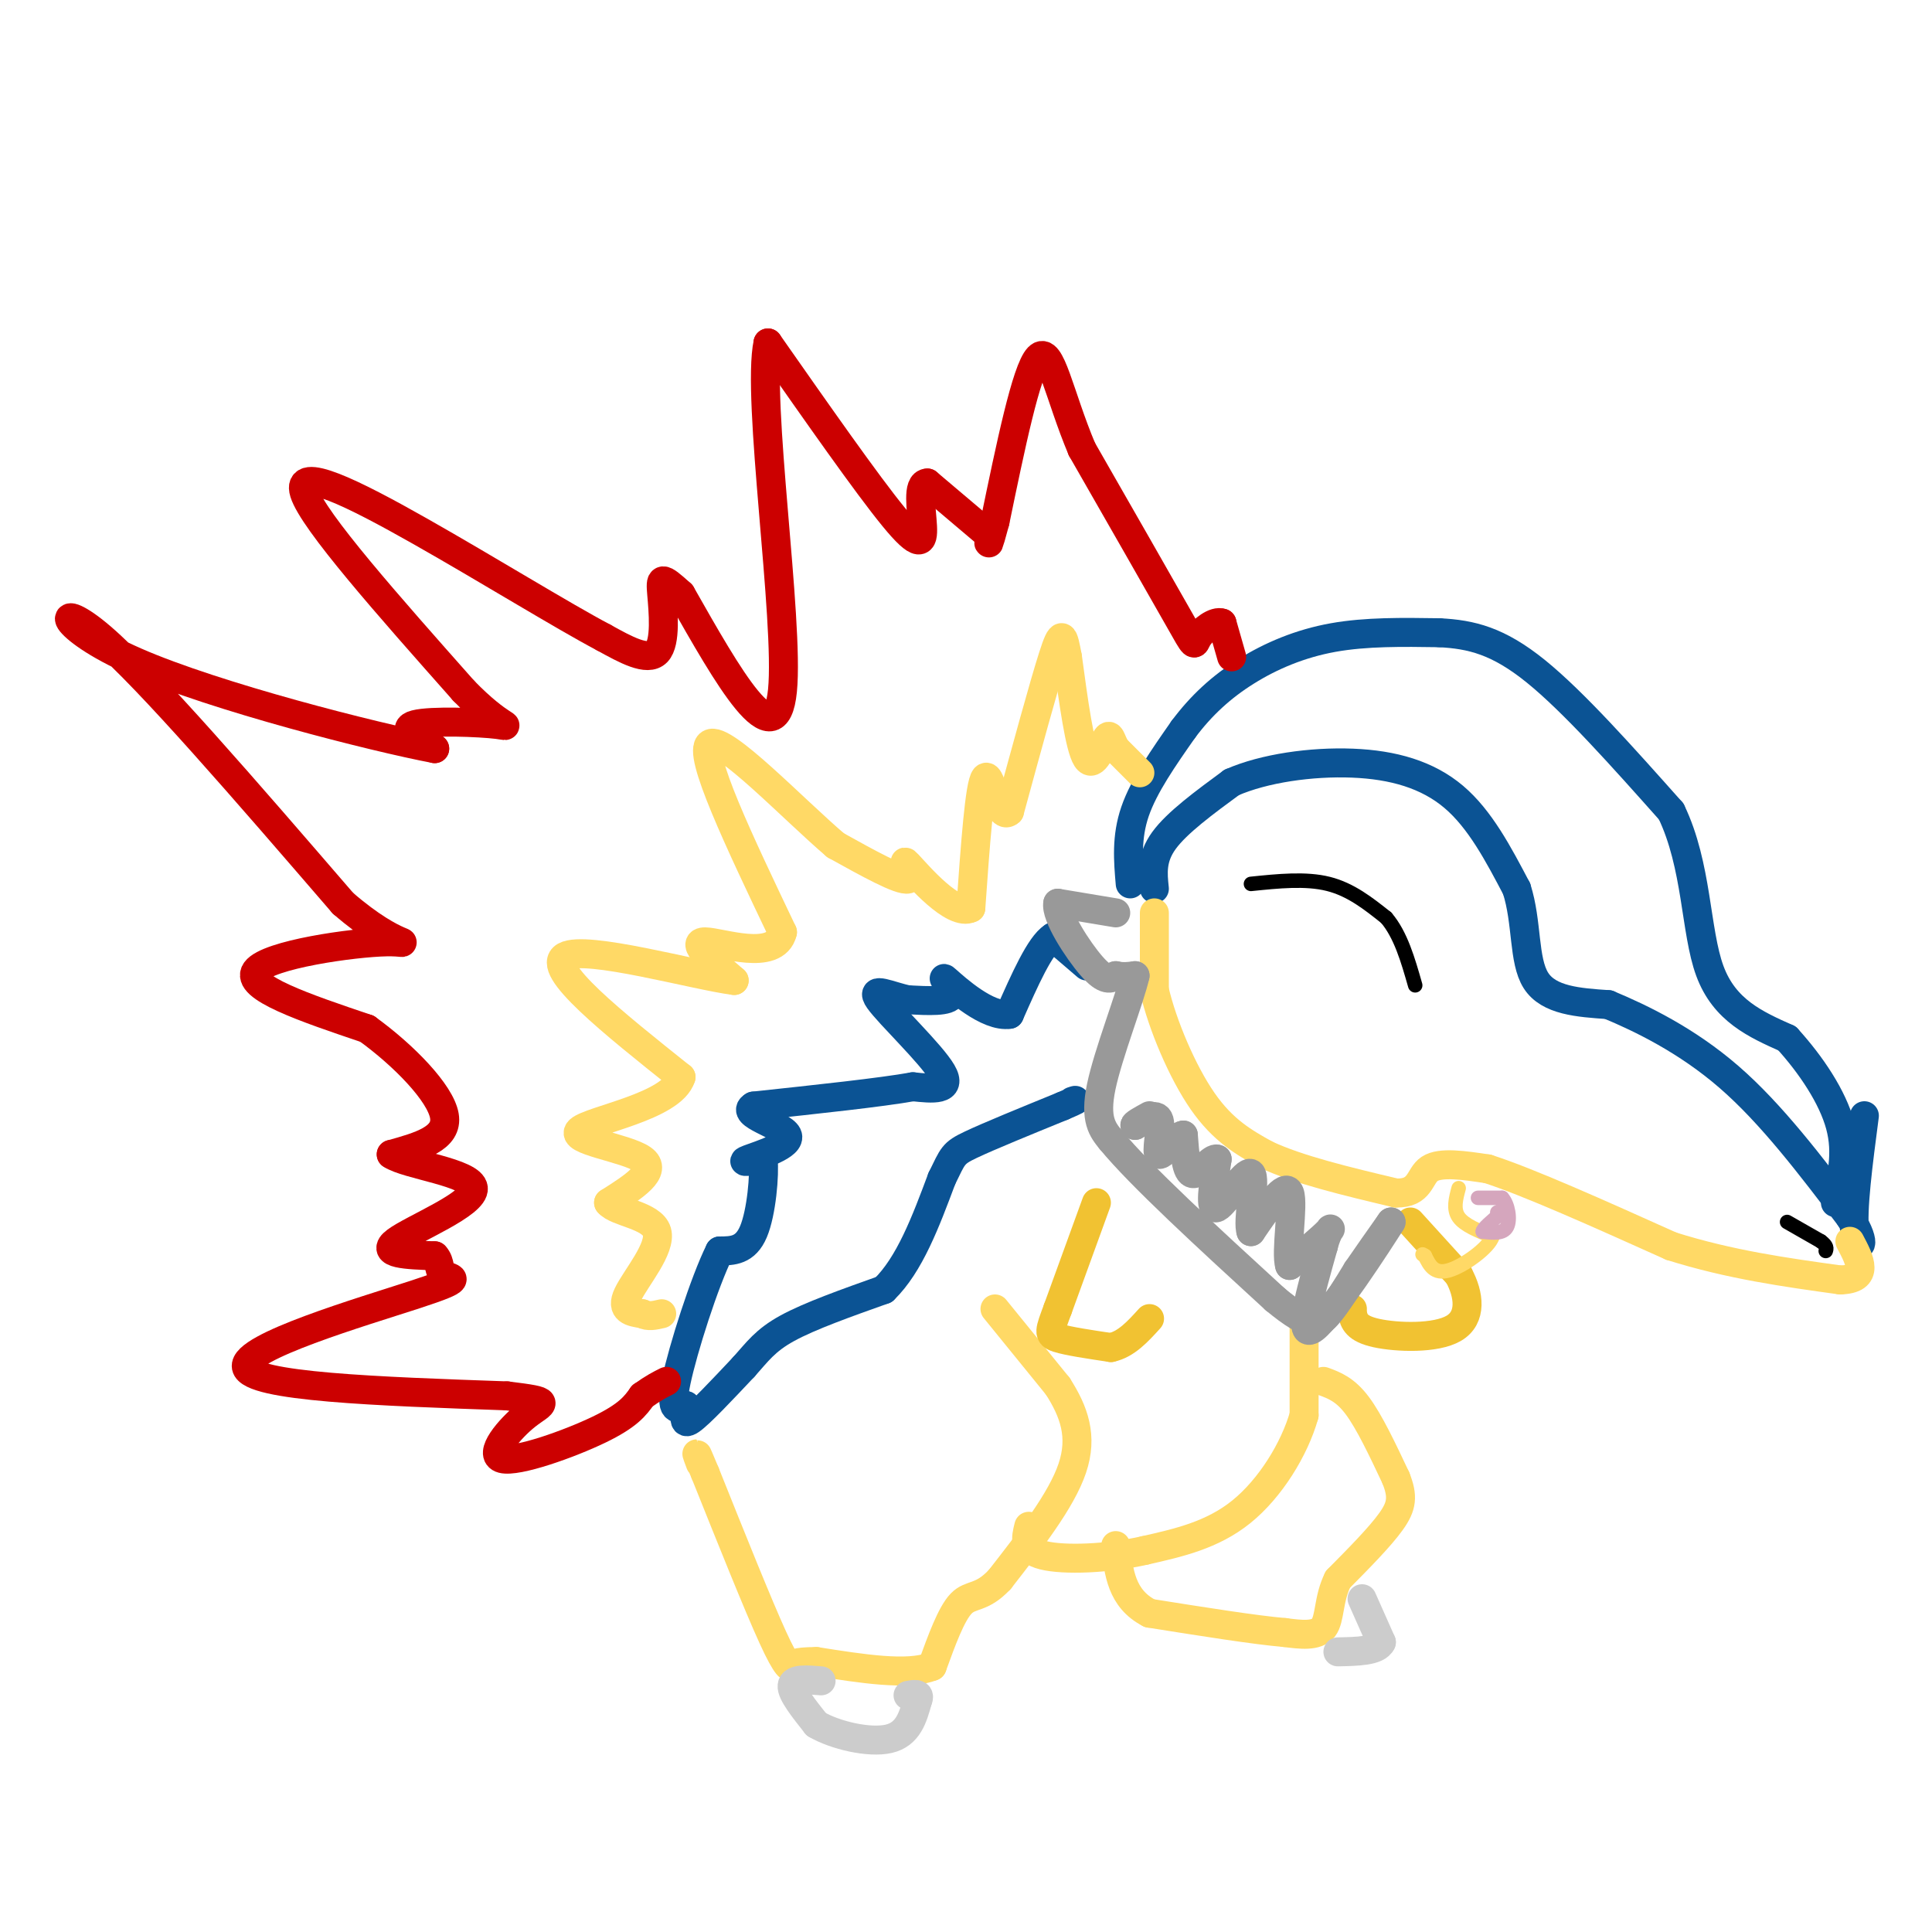 <svg viewBox='0 0 400 400' version='1.1' xmlns='http://www.w3.org/2000/svg' xmlns:xlink='http://www.w3.org/1999/xlink'><g fill='none' stroke='#0b5394' stroke-width='6' stroke-linecap='round' stroke-linejoin='round'><path d='M239,184c-0.333,-3.167 -0.667,-6.333 2,-10c2.667,-3.667 8.333,-7.833 14,-12'/><path d='M255,162c6.726,-2.952 16.542,-4.333 25,-4c8.458,0.333 15.560,2.381 21,7c5.440,4.619 9.220,11.810 13,19'/><path d='M314,184c2.244,6.956 1.356,14.844 4,19c2.644,4.156 8.822,4.578 15,5'/><path d='M333,208c6.778,2.822 16.222,7.378 25,15c8.778,7.622 16.889,18.311 25,29'/><path d='M383,252c4.022,6.244 1.578,7.356 1,3c-0.578,-4.356 0.711,-14.178 2,-24'/><path d='M234,183c-0.417,-4.833 -0.833,-9.667 1,-15c1.833,-5.333 5.917,-11.167 10,-17'/><path d='M245,151c3.679,-4.940 7.875,-8.792 13,-12c5.125,-3.208 11.179,-5.774 18,-7c6.821,-1.226 14.411,-1.113 22,-1'/><path d='M298,131c6.622,0.333 12.178,1.667 20,8c7.822,6.333 17.911,17.667 28,29'/><path d='M346,168c5.422,11.222 4.978,24.778 8,33c3.022,8.222 9.511,11.111 16,14'/><path d='M370,215c4.978,5.467 9.422,12.133 11,18c1.578,5.867 0.289,10.933 -1,16'/><path d='M225,200c0.000,0.000 -7.000,-6.000 -7,-6'/><path d='M218,194c-2.667,1.667 -5.833,8.833 -9,16'/><path d='M209,210c-4.500,0.726 -11.250,-5.458 -13,-7c-1.750,-1.542 1.500,1.560 1,3c-0.500,1.440 -4.750,1.220 -9,1'/><path d='M188,207c-3.595,-0.702 -8.083,-2.958 -6,0c2.083,2.958 10.738,11.131 13,15c2.262,3.869 -1.869,3.435 -6,3'/><path d='M189,225c-6.500,1.167 -19.750,2.583 -33,4'/><path d='M156,229c-3.012,1.679 5.958,3.875 7,6c1.042,2.125 -5.845,4.179 -8,5c-2.155,0.821 0.423,0.411 3,0'/><path d='M158,240c0.333,3.156 -0.333,11.044 -2,15c-1.667,3.956 -4.333,3.978 -7,4'/><path d='M149,259c-3.178,6.400 -7.622,20.400 -9,27c-1.378,6.600 0.311,5.800 2,5'/><path d='M142,291c0.044,1.933 -0.844,4.267 1,3c1.844,-1.267 6.422,-6.133 11,-11'/><path d='M154,283c2.822,-3.133 4.378,-5.467 9,-8c4.622,-2.533 12.311,-5.267 20,-8'/><path d='M183,267c5.333,-5.167 8.667,-14.083 12,-23'/><path d='M195,244c2.356,-4.778 2.244,-5.222 6,-7c3.756,-1.778 11.378,-4.889 19,-8'/><path d='M220,229c3.500,-1.500 2.750,-1.250 2,-1'/></g>
<g fill='none' stroke='#ffd966' stroke-width='6' stroke-linecap='round' stroke-linejoin='round'><path d='M239,189c0.000,0.000 0.000,16.000 0,16'/><path d='M239,205c1.644,7.111 5.756,16.889 10,23c4.244,6.111 8.622,8.556 13,11'/><path d='M262,239c6.667,3.167 16.833,5.583 27,8'/><path d='M289,247c5.222,0.133 4.778,-3.533 7,-5c2.222,-1.467 7.111,-0.733 12,0'/><path d='M308,242c8.333,2.667 23.167,9.333 38,16'/><path d='M346,258c12.167,3.833 23.583,5.417 35,7'/><path d='M381,265c6.167,-0.167 4.083,-4.083 2,-8'/><path d='M270,274c0.000,0.000 0.000,19.000 0,19'/><path d='M270,293c-2.000,7.044 -7.000,15.156 -13,20c-6.000,4.844 -13.000,6.422 -20,8'/><path d='M237,321c-7.644,1.733 -16.756,2.067 -21,1c-4.244,-1.067 -3.622,-3.533 -3,-6'/><path d='M206,271c0.000,0.000 13.000,16.000 13,16'/><path d='M219,287c3.356,5.244 5.244,10.356 3,17c-2.244,6.644 -8.622,14.822 -15,23'/><path d='M207,327c-3.844,4.111 -5.956,2.889 -8,5c-2.044,2.111 -4.022,7.556 -6,13'/><path d='M193,345c-5.000,2.000 -14.500,0.500 -24,-1'/><path d='M169,344c-4.774,0.024 -4.708,0.583 -5,1c-0.292,0.417 -0.940,0.690 -4,-6c-3.060,-6.690 -8.530,-20.345 -14,-34'/><path d='M146,305c-2.500,-6.000 -1.750,-4.000 -1,-2'/><path d='M274,286c2.250,0.833 4.500,1.667 7,5c2.500,3.333 5.250,9.167 8,15'/><path d='M289,306c1.511,3.800 1.289,5.800 -1,9c-2.289,3.200 -6.644,7.600 -11,12'/><path d='M277,327c-2.022,4.044 -1.578,8.156 -3,10c-1.422,1.844 -4.711,1.422 -8,1'/><path d='M266,338c-6.000,-0.500 -17.000,-2.250 -28,-4'/><path d='M238,334c-5.833,-3.000 -6.417,-8.500 -7,-14'/></g>
<g fill='none' stroke='#f1c232' stroke-width='6' stroke-linecap='round' stroke-linejoin='round'><path d='M227,249c0.000,0.000 -8.000,22.000 -8,22'/><path d='M219,271c-1.733,4.667 -2.067,5.333 0,6c2.067,0.667 6.533,1.333 11,2'/><path d='M230,279c3.167,-0.667 5.583,-3.333 8,-6'/><path d='M292,253c0.000,0.000 10.000,11.000 10,11'/><path d='M302,264c2.214,4.083 2.750,8.792 -1,11c-3.750,2.208 -11.786,1.917 -16,1c-4.214,-0.917 -4.607,-2.458 -5,-4'/><path d='M280,272c-0.833,-0.833 -0.417,-0.917 0,-1'/></g>
<g fill='none' stroke='#999999' stroke-width='6' stroke-linecap='round' stroke-linejoin='round'><path d='M231,189c0.000,0.000 -12.000,-2.000 -12,-2'/><path d='M219,187c-0.533,2.489 4.133,9.711 7,13c2.867,3.289 3.933,2.644 5,2'/><path d='M231,202c1.500,0.333 2.750,0.167 4,0'/><path d='M235,202c-1.022,4.622 -5.578,16.178 -7,23c-1.422,6.822 0.289,8.911 2,11'/><path d='M230,236c6.000,7.333 20.000,20.167 34,33'/><path d='M264,269c7.467,6.200 9.133,5.200 11,3c1.867,-2.200 3.933,-5.600 6,-9'/><path d='M281,263c2.167,-3.167 4.583,-6.583 7,-10'/><path d='M288,253c-2.556,4.089 -12.444,19.311 -16,22c-3.556,2.689 -0.778,-7.156 2,-17'/><path d='M274,258c0.889,-3.622 2.111,-4.178 1,-3c-1.111,1.178 -4.556,4.089 -8,7'/><path d='M267,262c-0.889,-2.600 0.889,-12.600 0,-15c-0.889,-2.400 -4.444,2.800 -8,8'/><path d='M259,255c-0.821,-2.012 1.125,-11.042 0,-12c-1.125,-0.958 -5.321,6.155 -7,7c-1.679,0.845 -0.839,-4.577 0,-10'/><path d='M252,240c-1.022,-0.533 -3.578,3.133 -5,3c-1.422,-0.133 -1.711,-4.067 -2,-8'/><path d='M245,235c-1.500,0.095 -4.250,4.333 -5,4c-0.750,-0.333 0.500,-5.238 0,-7c-0.500,-1.762 -2.750,-0.381 -5,1'/><path d='M235,233c-0.333,-0.167 1.333,-1.083 3,-2'/></g>
<g fill='none' stroke='#cccccc' stroke-width='6' stroke-linecap='round' stroke-linejoin='round'><path d='M170,348c-2.917,-0.250 -5.833,-0.500 -6,1c-0.167,1.500 2.417,4.750 5,8'/><path d='M169,357c3.844,2.267 10.956,3.933 15,3c4.044,-0.933 5.022,-4.467 6,-8'/><path d='M190,352c0.667,-1.500 -0.667,-1.250 -2,-1'/><path d='M282,331c0.000,0.000 4.000,9.000 4,9'/><path d='M286,340c-0.833,1.833 -4.917,1.917 -9,2'/></g>
<g fill='none' stroke='#ffd966' stroke-width='6' stroke-linecap='round' stroke-linejoin='round'><path d='M236,160c0.000,0.000 -5.000,-5.000 -5,-5'/><path d='M231,155c-1.036,-1.714 -1.125,-3.500 -2,-2c-0.875,1.500 -2.536,6.286 -4,4c-1.464,-2.286 -2.732,-11.643 -4,-21'/><path d='M221,136c-0.889,-4.689 -1.111,-5.911 -3,0c-1.889,5.911 -5.444,18.956 -9,32'/><path d='M209,168c-2.378,2.222 -3.822,-8.222 -5,-7c-1.178,1.222 -2.089,14.111 -3,27'/><path d='M201,188c-3.583,1.881 -11.042,-6.917 -13,-9c-1.958,-2.083 1.583,2.548 0,3c-1.583,0.452 -8.292,-3.274 -15,-7'/><path d='M173,175c-8.778,-7.489 -23.222,-22.711 -26,-21c-2.778,1.711 6.111,20.356 15,39'/><path d='M162,193c-1.489,6.156 -12.711,2.044 -16,2c-3.289,-0.044 1.356,3.978 6,8'/><path d='M152,203c-7.911,-0.978 -30.689,-7.422 -35,-5c-4.311,2.422 9.844,13.711 24,25'/><path d='M141,223c-1.893,6.107 -18.625,8.875 -21,11c-2.375,2.125 9.607,3.607 13,6c3.393,2.393 -1.804,5.696 -7,9'/><path d='M126,249c1.571,2.024 9.000,2.583 10,6c1.000,3.417 -4.429,9.690 -6,13c-1.571,3.310 0.714,3.655 3,4'/><path d='M133,272c1.167,0.667 2.583,0.333 4,0'/></g>
<g fill='none' stroke='#cc0000' stroke-width='6' stroke-linecap='round' stroke-linejoin='round'><path d='M255,136c0.000,0.000 -2.000,-7.000 -2,-7'/><path d='M253,129c-1.440,-0.583 -4.042,1.458 -5,3c-0.958,1.542 -0.274,2.583 -4,-4c-3.726,-6.583 -11.863,-20.792 -20,-35'/><path d='M224,93c-4.711,-11.178 -6.489,-21.622 -9,-19c-2.511,2.622 -5.756,18.311 -9,34'/><path d='M206,108c-1.667,6.167 -1.333,4.583 -1,3'/><path d='M205,111c0.000,0.000 -13.000,-11.000 -13,-11'/><path d='M192,100c-2.190,0.024 -1.167,5.583 -1,9c0.167,3.417 -0.524,4.690 -6,-2c-5.476,-6.690 -15.738,-21.345 -26,-36'/><path d='M159,71c-2.444,11.289 4.444,57.511 3,72c-1.444,14.489 -11.222,-2.756 -21,-20'/><path d='M141,123c-4.226,-3.845 -4.292,-3.458 -4,0c0.292,3.458 0.940,9.988 -1,12c-1.940,2.012 -6.470,-0.494 -11,-3'/><path d='M125,132c-8.476,-4.476 -24.167,-14.167 -38,-22c-13.833,-7.833 -25.810,-13.810 -24,-8c1.810,5.810 17.405,23.405 33,41'/><path d='M96,143c7.750,7.988 10.625,7.458 7,7c-3.625,-0.458 -13.750,-0.845 -17,0c-3.250,0.845 0.375,2.923 4,5'/><path d='M90,155c-12.393,-2.345 -45.375,-10.708 -62,-18c-16.625,-7.292 -16.893,-13.512 -7,-5c9.893,8.512 29.946,31.756 50,55'/><path d='M71,187c11.655,10.107 15.792,7.875 9,8c-6.792,0.125 -24.512,2.607 -27,6c-2.488,3.393 10.256,7.696 23,12'/><path d='M76,213c7.622,5.511 15.178,13.289 16,18c0.822,4.711 -5.089,6.356 -11,8'/><path d='M81,239c3.190,2.202 16.667,3.708 17,7c0.333,3.292 -12.476,8.369 -16,11c-3.524,2.631 2.238,2.815 8,3'/><path d='M90,260c1.324,1.348 0.633,3.217 2,4c1.367,0.783 4.791,0.480 -6,4c-10.791,3.520 -35.797,10.863 -35,15c0.797,4.137 27.399,5.069 54,6'/><path d='M105,289c9.853,1.215 7.486,1.254 4,4c-3.486,2.746 -8.093,8.201 -5,9c3.093,0.799 13.884,-3.057 20,-6c6.116,-2.943 7.558,-4.971 9,-7'/><path d='M133,289c2.333,-1.667 3.667,-2.333 5,-3'/></g>
<g fill='none' stroke='#000000' stroke-width='3' stroke-linecap='round' stroke-linejoin='round'><path d='M259,183c5.667,-0.583 11.333,-1.167 16,0c4.667,1.167 8.333,4.083 12,7'/><path d='M287,190c3.000,3.500 4.500,8.750 6,14'/></g>
<g fill='none' stroke='#ffd966' stroke-width='3' stroke-linecap='round' stroke-linejoin='round'><path d='M302,246c-0.583,2.167 -1.167,4.333 0,6c1.167,1.667 4.083,2.833 7,4'/><path d='M309,256c-0.689,2.311 -5.911,6.089 -9,7c-3.089,0.911 -4.044,-1.044 -5,-3'/><path d='M295,260c-0.833,-0.500 -0.417,-0.250 0,0'/></g>
<g fill='none' stroke='#d5a6bd' stroke-width='3' stroke-linecap='round' stroke-linejoin='round'><path d='M306,248c0.000,0.000 5.000,0.000 5,0'/><path d='M311,248c1.222,1.289 1.778,4.511 1,6c-0.778,1.489 -2.889,1.244 -5,1'/><path d='M307,255c-0.167,-0.500 1.917,-2.250 4,-4'/><path d='M311,251c0.500,-0.667 -0.250,-0.333 -1,0'/></g>
<g fill='none' stroke='#000000' stroke-width='3' stroke-linecap='round' stroke-linejoin='round'><path d='M370,253c0.000,0.000 7.000,4.000 7,4'/><path d='M377,257c1.333,1.000 1.167,1.500 1,2'/></g>
</svg>